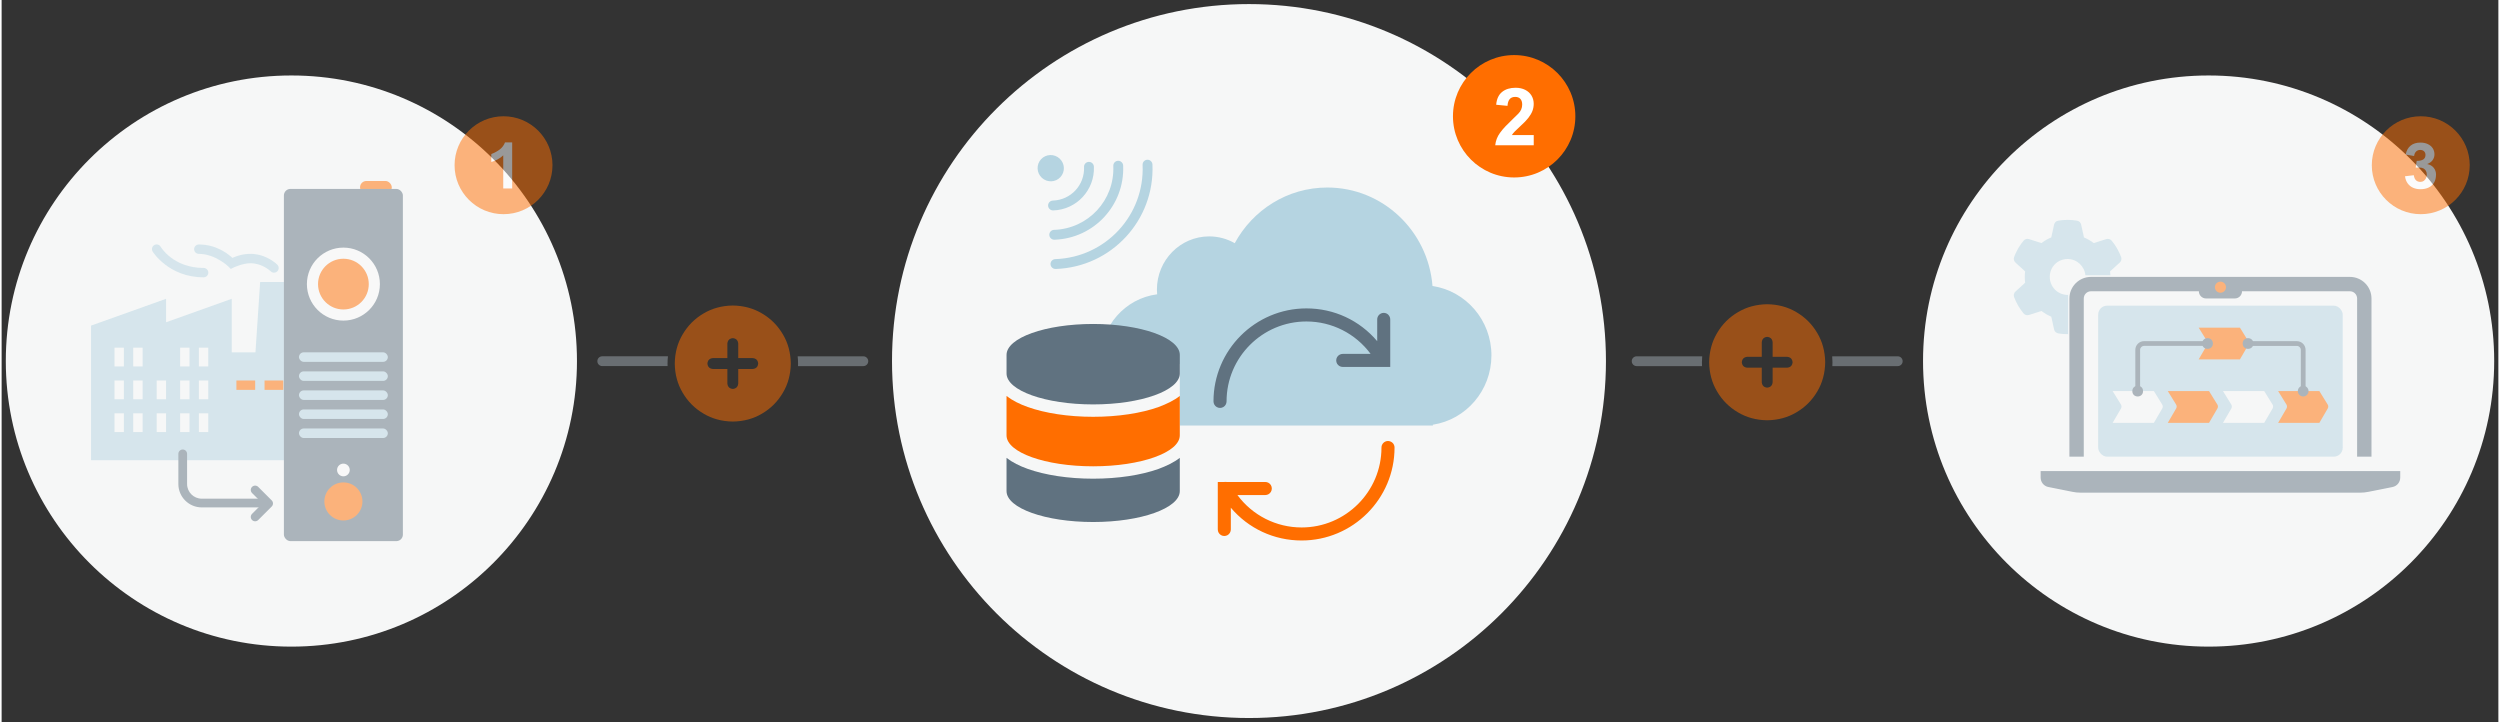 <?xml version="1.0" encoding="UTF-8" standalone="no"?>
<svg xmlns="http://www.w3.org/2000/svg" height="647" id="Cloud_getting_started321Ready_for_x03_the_futureY-PathGet_actionable__x03_insightsTransform_data__x03_into_informationConnect_data__x03_from_plant_floor" viewBox="0 0 1224 354" width="2240">
      
  
  <rect x="0" y="0" width="1224" height="354" fill="#333333" stroke="none"/>
      
  
  <defs>
            
    
    <style>
      .cls-1 {
        fill: #fafafa;
      }

      .cls-2 {
        fill: #a0aab3;
      }

      .cls-2, .cls-3 {
        opacity: .5;
      }

      .cls-4 {
        fill: #ff6e00;
      }

      .cls-5 {
        fill: #fff;
      }

      .cls-6 {
        fill: #607280;
      }

      .cls-7 {
        fill: #b5d4e1;
      }

      .cls-8 {
        fill: #f6f7f7;
      }
    </style>
          
  
  </defs>
      
  
  <g>
            
    
    <g>
                  
      
      <circle class="cls-8" cx="611.5" cy="177" r="175"/>
                  
      
      <g>
                        
        
        <path class="cls-7" d="M730.36,174.22c0-17.28-12.55-31.58-28.89-34.01-2.16-27.03-24.42-48.28-51.57-48.28-19.56,0-36.57,11.02-45.38,27.29-3.71-2.12-7.98-3.33-12.53-3.33-14.15,0-25.62,11.66-25.62,26.04,0,.79.04,1.57.11,2.35-15.66,2-27.78,15.57-27.78,32.03,0,17.83,14.23,32.29,31.77,32.29h131.19v-.39c16.25-2.51,28.7-16.77,28.7-33.98Z"/>
                        
        
        <path class="cls-6" d="M679.83,154.32c-.61-.61-1.43-.96-2.32-.94-1.76.04-3.17,1.49-3.15,3.24v10.63c-8.69-10.24-21.18-16.06-34.7-16.06-25.12,0-45.56,20.44-45.56,45.55-.01,1.15.6,2.23,1.59,2.81.49.28,1.05.43,1.61.43s1.12-.14,1.62-.43c.99-.58,1.6-1.66,1.59-2.8,0-21.59,17.56-39.15,39.15-39.15,12.45,0,24.08,5.91,31.47,15.89h-13.66c-1.14,0-2.2.61-2.78,1.59-.57.99-.57,2.22,0,3.22.58.98,1.64,1.59,2.76,1.59h23.3v-23.25c.01-.86-.33-1.71-.94-2.31Z"/>
                        
        
        <path class="cls-4" d="M681.91,217.13c-.61-.61-1.48-.94-2.31-.94h0c-1.76.04-3.17,1.49-3.15,3.24,0,21.59-17.56,39.15-39.15,39.15-12.46,0-24.09-5.91-31.47-15.89h13.61s.05,0,.07,0c1.12,0,2.17-.6,2.75-1.59.57-.99.57-2.23,0-3.24-.59-.99-1.62-1.57-2.8-1.58h-18.99c-.34-.05-.68-.05-1.02,0h-3.25v23.25c-.01,1.15.6,2.23,1.59,2.81.99.57,2.22.57,3.22,0,.99-.58,1.6-1.66,1.59-2.8v-10.63c8.68,10.24,21.18,16.06,34.7,16.06,25.12,0,45.56-20.44,45.56-45.54.01-.86-.33-1.7-.94-2.31Z"/>
                        
        
        <rect class="cls-8" height="58.33" width="84.58" x="493" y="178.46"/>
                        
        
        <g>
                              
          
          <path class="cls-6" d="M577.59,173.99v9.1c0,8.38-19.02,15.17-42.47,15.17s-42.47-6.79-42.47-15.17v-9.1c0-8.38,19.02-15.17,42.47-15.17s42.47,6.79,42.47,15.17ZM503.04,229.87c8.5,3.03,19.84,4.8,32.07,4.8s23.57-1.76,32.08-4.8c3.77-1.4,7.57-3.2,10.39-5.42v16.29c0,8.38-19.02,15.17-42.47,15.17s-42.47-6.79-42.47-15.17v-16.29c2.83,2.22,6.45,4.02,10.4,5.42Z"/>
                              
          
          <path class="cls-4" d="M567.19,199.53c3.77-1.4,7.57-3.2,10.39-5.42v19.32c0,8.38-19.02,15.17-42.47,15.17s-42.47-6.79-42.47-15.17v-19.32c2.83,2.22,6.45,4.02,10.4,5.42,8.5,3.03,19.84,4.8,32.07,4.8s23.57-1.76,32.08-4.8Z"/>
                            
        
        </g>
                        
        
        <path class="cls-7" d="M551.14,116.15c8.58-9.26,13.61-21.82,13.04-35.46-.03-1.33-1.13-2.4-2.47-2.38-1.33.02-2.39,1.12-2.36,2.45,0,.03,0,.07,0,.1,1.03,24.67-18.1,45.31-42.78,46.17-1.33.02-2.39,1.12-2.36,2.45s1.13,2.4,2.47,2.38c.03,0,.07,0,.1,0,13.64-.47,25.78-6.44,34.36-15.71ZM540.56,106.36c6.09-6.58,9.66-15.48,9.26-25.16-.03-1.33-1.13-2.4-2.47-2.38-1.33.02-2.39,1.12-2.36,2.45,0,.03,0,.07,0,.1.7,16.75-12.27,30.74-29.02,31.32-1.33.02-2.39,1.12-2.36,2.45.03,1.33,1.13,2.4,2.47,2.38.03,0,.07,0,.1,0,9.68-.34,18.29-4.58,24.39-11.15ZM529.99,96.56c3.6-3.89,5.72-9.16,5.48-14.87-.06-1.33-1.18-2.38-2.52-2.33-1.33.05-2.37,1.17-2.31,2.5h0c.37,8.82-6.44,16.17-15.26,16.47-1.33.02-2.39,1.12-2.36,2.45.03,1.33,1.13,2.4,2.47,2.38.03,0,.07,0,.1,0,5.72-.2,10.81-2.71,14.41-6.6ZM519.05,86.84c2.41-2.6,2.24-6.68-.38-9.1-2.62-2.43-6.69-2.28-9.1.32s-2.24,6.68.38,9.1c2.62,2.43,6.69,2.28,9.1-.32Z"/>
                      
      
      </g>
                
    
    </g>
            
    
    <g>
                  
      
      <circle class="cls-4" cx="741.5" cy="57" r="30"/>
                  
      
      <path class="cls-5" d="M732.22,71.22c.23-2.22,1-4.24,2.32-6.05.82-1.14,1.73-2.24,2.75-3.29,1.02-1.06,2.28-2.32,3.8-3.77.86-.83,1.67-1.63,2.45-2.39,1.27-1.28,1.9-2.77,1.9-4.48,0-1.19-.3-2.11-.89-2.76s-1.43-.98-2.5-.98c-1.21,0-2.12.36-2.73,1.08-.61.72-.97,1.81-1.08,3.27v.04l-5.55-.54c.24-2.82,1.21-4.92,2.9-6.28,1.69-1.37,3.9-2.05,6.62-2.05,1.81,0,3.39.35,4.74,1.04,1.35.7,2.38,1.64,3.08,2.83s1.06,2.53,1.06,3.99c0,1.21-.21,2.37-.62,3.48-.42,1.1-1.09,2.25-2.02,3.44-.93,1.19-2.18,2.48-3.75,3.89-2.35,2.11-3.79,3.61-4.31,4.52h10.71v5.02h-18.87Z"/>
                
    
    </g>
          
  
  </g>
      
  
  <g>
            
    
    <g>
                  
      
      <g>
                        
        
        <circle class="cls-8" cx="142.05" cy="177" r="140"/>
                        
        
        <g class="cls-3">
                              
          
          <g>
                                    
            
            <g>
                                          
              
              <path class="cls-7" d="M126.74,138.25l-2.3,34.48h-11.64v-26.25l-32.18,11.5v-11.5l-36.78,13.14v65.99h105.75v-52.87h-4.75l-2.3-34.48h-15.8ZM144.98,177.33"/>
                                          
              
              <rect class="cls-8" height="9.2" width="4.6" x="55.33" y="170.44"/>
                                          
              
              <rect class="cls-8" height="9.2" width="4.6" x="64.52" y="170.44"/>
                                          
              
              <rect class="cls-8" height="9.2" width="4.6" x="87.51" y="170.44"/>
                                          
              
              <rect class="cls-8" height="9.2" width="4.6" x="96.7" y="170.44"/>
                                          
              
              <rect class="cls-8" height="9.2" width="4.6" x="55.33" y="186.53"/>
                                          
              
              <rect class="cls-8" height="9.2" width="4.6" x="64.52" y="186.53"/>
                                          
              
              <rect class="cls-8" height="9.2" width="4.6" x="76.02" y="186.53"/>
                                          
              
              <rect class="cls-8" height="9.2" width="4.6" x="87.51" y="186.53"/>
                                          
              
              <rect class="cls-8" height="9.2" width="4.6" x="96.7" y="186.53"/>
                                          
              
              <rect class="cls-4" height="4.6" width="9.2" x="115.1" y="186.53"/>
                                          
              
              <rect class="cls-4" height="4.6" width="9.2" x="128.89" y="186.53"/>
                                          
              
              <rect class="cls-8" height="9.2" width="4.6" x="55.33" y="202.62"/>
                                          
              
              <rect class="cls-8" height="9.2" width="4.6" x="64.52" y="202.62"/>
                                          
              
              <rect class="cls-8" height="9.2" width="4.6" x="76.02" y="202.62"/>
                                          
              
              <rect class="cls-8" height="9.2" width="4.6" x="87.51" y="202.62"/>
                                          
              
              <rect class="cls-8" height="9.2" width="4.6" x="96.7" y="202.62"/>
                                          
              
              <path class="cls-7" d="M75.87,119.84c-1.27.07-2.24,1.15-2.17,2.42.02.38.14.76.34,1.08,0,0,7.77,12.61,24.96,12.61,1.27.02,2.31-1,2.33-2.27.02-1.27-1-2.31-2.27-2.33-.02,0-.04,0-.07,0-15,0-21.02-10.38-21.02-10.38-.39-.68-1.1-1.11-1.89-1.14-.08,0-.15,0-.23,0Z"/>
                                          
              
              <path class="cls-7" d="M96.7,119.86c-1.27-.02-2.31,1-2.33,2.27s1,2.31,2.27,2.33c.02,0,.04,0,.07,0,8.05,0,14.47,6.22,14.47,6.22l1.17,1.17,1.48-.74s4.34-2.06,8.17-2.06c5.87,0,9.87,3.92,9.87,3.92.88.92,2.33.95,3.25.07s.95-2.33.07-3.25c-.02-.02-.04-.04-.07-.07,0,0-5.2-5.27-13.12-5.27-4.19,0-7.37,1.31-8.87,1.98-1.61-1.49-7.42-6.58-16.42-6.58Z"/>
                                        
            
            </g>
                                    
            
            <g>
                                          
              
              <rect class="cls-4" height="6.22" rx="3.11" ry="3.11" width="15.56" x="175.71" y="88.72"/>
                                          
              
              <rect class="cls-6" height="172.67" rx="3.2" ry="3.2" width="58.33" x="138.38" y="92.61"/>
                                          
              
              <circle class="cls-1" cx="167.55" cy="139.28" r="17.89"/>
                                          
              
              <circle class="cls-4" cx="167.55" cy="139.28" r="12.44"/>
                                          
              
              <rect class="cls-7" height="4.67" rx="2.33" ry="2.33" width="43.56" x="145.77" y="172.72"/>
                                          
              
              <rect class="cls-7" height="4.67" rx="2.33" ry="2.33" width="43.56" x="145.77" y="182.06"/>
                                          
              
              <rect class="cls-7" height="4.67" rx="2.33" ry="2.33" width="43.56" x="145.77" y="191.39"/>
                                          
              
              <rect class="cls-7" height="4.67" rx="2.33" ry="2.33" width="43.56" x="145.77" y="200.72"/>
                                          
              
              <rect class="cls-7" height="4.67" rx="2.33" ry="2.33" width="43.56" x="145.77" y="210.06"/>
                                          
              
              <circle class="cls-4" cx="167.55" cy="245.83" r="9.33"/>
                                          
              
              <circle class="cls-1" cx="167.55" cy="230.4" r="3.11"/>
                                        
            
            </g>
                                  
          
          </g>
                              
          
          <g>
                                    
            
            <path class="cls-6" d="M126.11,248.75h-28c-6.33,0-11.47-5.15-11.47-11.47v-14.78c0-1.18.96-2.14,2.14-2.14s2.14.96,2.14,2.14v14.78c0,3.97,3.23,7.19,7.19,7.19h28c1.18,0,2.14.96,2.14,2.14s-.96,2.14-2.14,2.14Z"/>
                                    
            
            <path class="cls-6" d="M124.28,255.56c-.55,0-1.09-.21-1.51-.63-.84-.84-.84-2.19,0-3.02l5.1-5.1-5.1-5.1c-.84-.84-.84-2.19,0-3.02s2.19-.84,3.02,0l6.61,6.61c.84.84.84,2.19,0,3.02l-6.61,6.61c-.42.42-.96.63-1.51.63Z"/>
                                  
          
          </g>
                            
        
        </g>
                      
      
      </g>
                  
      
      <g class="cls-3">
                        
        
        <circle class="cls-4" cx="246.05" cy="81" r="24"/>
                        
        
        <path class="cls-5" d="M245.91,92.38v-16.23c-.77.74-1.67,1.39-2.7,1.96-1.04.57-2.09,1.01-3.15,1.3v-3.89c1.62-.62,3.02-1.38,4.18-2.28s2.01-2.04,2.54-3.43h3.51v22.57h-4.38Z"/>
                      
      
      </g>
                
    
    </g>
            
    
    <g>
                  
      
      <g>
                        
        
        <path class="cls-2" d="M422.45,174.68h-32.2c.13,1.17.2,2.35.2,3.55,0,.42-.02.84-.03,1.25h32.03c1.33,0,2.4-1.07,2.4-2.4s-1.08-2.4-2.4-2.4Z"/>
                        
        
        <path class="cls-2" d="M326.45,178.22c0-1.2.07-2.38.2-3.55h-32.2c-1.33,0-2.4,1.07-2.4,2.4s1.08,2.4,2.4,2.4h32.03c-.02-.42-.03-.83-.03-1.25Z"/>
                      
      
      </g>
                  
      
      <g class="cls-3">
                        
        
        <path class="cls-4" d="M333.89,163.89c2.52-4.3,5.93-7.7,10.22-10.22,4.22-2.52,9-3.81,14.33-3.89,5.33.07,10.11,1.37,14.33,3.89,4.3,2.52,7.7,5.93,10.22,10.22,2.52,4.22,3.81,9,3.89,14.33-.07,5.33-1.37,10.11-3.89,14.33-2.52,4.3-5.93,7.7-10.22,10.22-4.22,2.52-9,3.81-14.33,3.89-5.33-.07-10.11-1.37-14.33-3.89-4.3-2.52-7.7-5.93-10.22-10.22-2.52-4.22-3.82-9-3.89-14.33.07-5.33,1.37-10.11,3.89-14.33ZM361.12,188v-7.11h7.11c1.63-.15,2.52-1.04,2.67-2.67-.15-1.63-1.04-2.52-2.67-2.67h-7.11v-7.11c-.15-1.63-1.04-2.52-2.67-2.67-1.63.15-2.52,1.04-2.67,2.67v7.11h-7.11c-1.63.15-2.52,1.04-2.67,2.67.15,1.63,1.04,2.52,2.67,2.67h7.11v7.11c.15,1.63,1.04,2.52,2.67,2.67,1.63-.15,2.52-1.04,2.67-2.67Z"/>
                      
      
      </g>
                
    
    </g>
          
  
  </g>
      
  
  <g>
            
    
    <g>
                  
      
      <g>
                        
        
        <circle class="cls-8" cx="1081.95" cy="177" r="140"/>
                        
        
        <g class="cls-3">
                              
          
          <path class="cls-7" d="M1013.08,144.56c-.08,0-.16.01-.25.01-4.83,0-8.75-3.92-8.75-8.85s3.92-8.75,8.75-8.75c4.57,0,8.32,3.59,8.71,7.99h12.26c-.03-.65-.07-1.29-.16-1.92l4.74-4.31c.74-.69,1.05-1.75.69-2.69-.48-1.3-1.06-2.56-1.72-3.75l-.51-.89c-.72-1.2-1.53-2.34-2.42-3.42-.66-.78-1.72-1.05-2.68-.75l-6.09,1.94c-1.47-1.13-3.18-2.07-4.81-2.79l-1.37-6.25c-.22-.99-.98-1.78-1.99-1.95-1.51-.25-3.06-.38-4.65-.38s-3.14.13-4.65.38c-1.01.17-1.77.96-1.99,1.95l-1.37,6.25c-1.73.71-3.35,1.66-4.81,2.79l-6.09-1.94c-.97-.31-2.03-.04-2.68.75-.89,1.08-1.7,2.21-2.42,3.42l-.51.89c-.66,1.19-1.24,2.45-1.73,3.75-.35.95-.06,2,.69,2.69l4.73,4.31c-.12.91-.18,1.84-.18,2.78s.06,1.87.18,2.78l-4.73,4.31c-.75.69-1.05,1.75-.69,2.69.48,1.3,1.06,2.56,1.73,3.75l.51.89c.72,1.2,1.53,2.34,2.42,3.42.65.78,1.71,1.05,2.68.74l6.09-1.95c1.47,1.13,3.08,2.07,4.81,2.79l1.37,6.25c.22.98.98,1.68,1.99,1.95,1.51.25,3.06.38,4.55.38.12,0,.23,0,.35,0v-19.26Z"/>
                              
          
          <g>
                                    
            
            <path class="cls-6" d="M1024.28,135.74c-5.83,0-10.58,4.75-10.58,10.58v77.57h7.05v-77.57c0-1.94,1.58-3.53,3.53-3.53h52.89c0,1.95,1.58,3.53,3.53,3.53h14.1c1.95,0,3.53-1.58,3.53-3.53h52.89c1.94,0,3.53,1.58,3.53,3.53v77.57h7.05v-77.57c0-5.83-4.75-10.58-10.58-10.58h-126.93Z"/>
                                    
            
            <rect class="cls-7" height="74.04" rx="4.41" ry="4.41" width="119.88" x="1027.81" y="149.84"/>
                                    
            
            <path class="cls-6" d="M999.6,230.94v3.2c0,2.24,1.58,4.17,3.77,4.61l11.9,2.38c1.3.26,2.63.39,3.95.39h137.04c1.33,0,2.65-.13,3.95-.39l11.91-2.38c2.19-.44,3.77-2.37,3.77-4.61v-3.2h-176.3Z"/>
                                  
          
          </g>
                              
          
          <circle class="cls-4" cx="1087.75" cy="140.79" r="2.72"/>
                              
          
          <g>
                                    
            
            <path class="cls-8" d="M1055.12,207.29h-20.22l4.1-7.04c.34-.59.33-1.34-.02-1.92l-4.08-6.6h20.22l4.08,6.6c.36.58.37,1.33.02,1.92l-4.1,7.04Z"/>
                                    
            
            <path class="cls-4" d="M1082.16,207.29h-20.22l4.1-7.04c.34-.59.33-1.34-.02-1.92l-4.08-6.6h20.22l4.08,6.6c.36.58.37,1.33.02,1.92l-4.1,7.04Z"/>
                                    
            
            <path class="cls-8" d="M1109.21,207.29h-20.22l4.1-7.04c.34-.59.33-1.34-.02-1.92l-4.08-6.6h20.22l4.08,6.6c.36.58.37,1.33.02,1.92l-4.1,7.04Z"/>
                                    
            
            <path class="cls-4" d="M1136.25,207.29h-20.22l4.1-7.04c.34-.59.33-1.34-.02-1.92l-4.08-6.6h20.22l4.08,6.6c.36.58.37,1.33.02,1.92l-4.1,7.04Z"/>
                                  
          
          </g>
                              
          
          <path class="cls-4" d="M1097.3,176.18h-20.22l4.1-7.04c.34-.59.33-1.34-.02-1.92l-4.08-6.6h20.22l4.08,6.6c.36.58.37,1.33.02,1.92l-4.1,7.04Z"/>
                              
          
          <g>
                                    
            
            <path class="cls-6" d="M1048.35,191.74h-2.33v-20.22c0-2.36,1.92-4.28,4.28-4.28h31.12v2.33h-31.12c-1.07,0-1.94.87-1.94,1.94v20.22Z"/>
                                    
            
            <circle class="cls-6" cx="1047.18" cy="191.74" r="2.63"/>
                                    
            
            <circle class="cls-6" cx="1081.42" cy="168.4" r="2.63"/>
                                  
          
          </g>
                              
          
          <g>
                                    
            
            <path class="cls-6" d="M1129.48,191.74h-2.33v-20.22c0-1.07-.87-1.94-1.94-1.94h-23.93v-2.33h23.93c2.36,0,4.28,1.92,4.28,4.28v20.22Z"/>
                                    
            
            <circle class="cls-6" cx="1101.27" cy="168.4" r="2.63"/>
                                    
            
            <path class="cls-6" d="M1125.68,191.74c0,1.45,1.18,2.63,2.63,2.63s2.63-1.18,2.63-2.63-1.18-2.63-2.63-2.63-2.63,1.18-2.63,2.63Z"/>
                                  
          
          </g>
                            
        
        </g>
                      
      
      </g>
                  
      
      <g class="cls-3">
                        
        
        <circle class="cls-4" cx="1185.95" cy="81" r="24"/>
                        
        
        <path class="cls-5" d="M1193.42,85.69c0,1.47-.31,2.74-.93,3.8-.62,1.06-1.5,1.87-2.64,2.43-1.14.56-2.5.84-4.06.84-1.34,0-2.54-.24-3.62-.72-1.07-.48-1.95-1.2-2.64-2.15s-1.12-2.11-1.3-3.48l4.32-.51c.13,1.07.48,1.88,1.03,2.44.55.55,1.28.83,2.18.83.63,0,1.19-.16,1.66-.49.48-.33.84-.77,1.1-1.33.26-.56.38-1.18.38-1.85s-.14-1.22-.41-1.72c-.28-.51-.67-.9-1.18-1.19-.51-.29-1.11-.43-1.79-.43h-2.04l.47-3.29c1.5,0,2.6-.25,3.29-.74s1.03-1.22,1.03-2.17c0-.75-.23-1.34-.7-1.79-.47-.44-1.1-.67-1.9-.67s-1.49.27-2.02.8c-.53.54-.85,1.26-.96,2.18l-4.14-.71c.41-1.96,1.23-3.43,2.47-4.41,1.24-.98,2.83-1.46,4.77-1.46,1.38,0,2.59.25,3.63.74,1.04.5,1.84,1.18,2.41,2.05.56.87.84,1.87.84,2.98,0,1.03-.29,1.96-.87,2.8s-1.48,1.48-2.7,1.95c1.37.28,2.43.89,3.2,1.83.76.94,1.14,2.09,1.14,3.42Z"/>
                      
      
      </g>
                
    
    </g>
            
    
    <g>
                  
      
      <g>
                        
        
        <path class="cls-2" d="M833.55,177.6c0-.98.05-1.96.14-2.92h-32.14c-1.33,0-2.4,1.07-2.4,2.4s1.08,2.4,2.4,2.4h32.06c-.04-.62-.06-1.25-.06-1.88Z"/>
                        
        
        <path class="cls-2" d="M929.55,174.68h-32.14c.09.96.14,1.93.14,2.92,0,.63-.02,1.26-.06,1.88h32.06c1.33,0,2.4-1.07,2.4-2.4s-1.08-2.4-2.4-2.4Z"/>
                      
      
      </g>
                  
      
      <g class="cls-3">
                        
        
        <path class="cls-4" d="M840.99,163.26c2.52-4.3,5.92-7.7,10.22-10.22,4.22-2.52,9-3.81,14.33-3.89,5.33.07,10.11,1.37,14.33,3.89,4.3,2.52,7.7,5.93,10.22,10.22,2.52,4.22,3.81,9,3.89,14.33-.08,5.33-1.37,10.11-3.89,14.33-2.52,4.3-5.93,7.7-10.22,10.22-4.22,2.52-9,3.81-14.33,3.89-5.33-.07-10.11-1.37-14.33-3.89-4.3-2.52-7.7-5.93-10.22-10.22-2.52-4.22-3.82-9-3.89-14.33.07-5.33,1.37-10.11,3.89-14.33ZM868.22,187.37v-7.11h7.11c1.63-.15,2.52-1.04,2.67-2.67-.15-1.63-1.04-2.52-2.67-2.67h-7.11v-7.11c-.15-1.63-1.04-2.52-2.67-2.67-1.63.15-2.52,1.04-2.67,2.67v7.11h-7.11c-1.63.15-2.52,1.04-2.67,2.67.15,1.63,1.04,2.52,2.67,2.67h7.11v7.11c.15,1.63,1.04,2.52,2.67,2.67,1.63-.15,2.52-1.04,2.67-2.67Z"/>
                      
      
      </g>
                
    
    </g>
          
  
  </g>
    

</svg>
